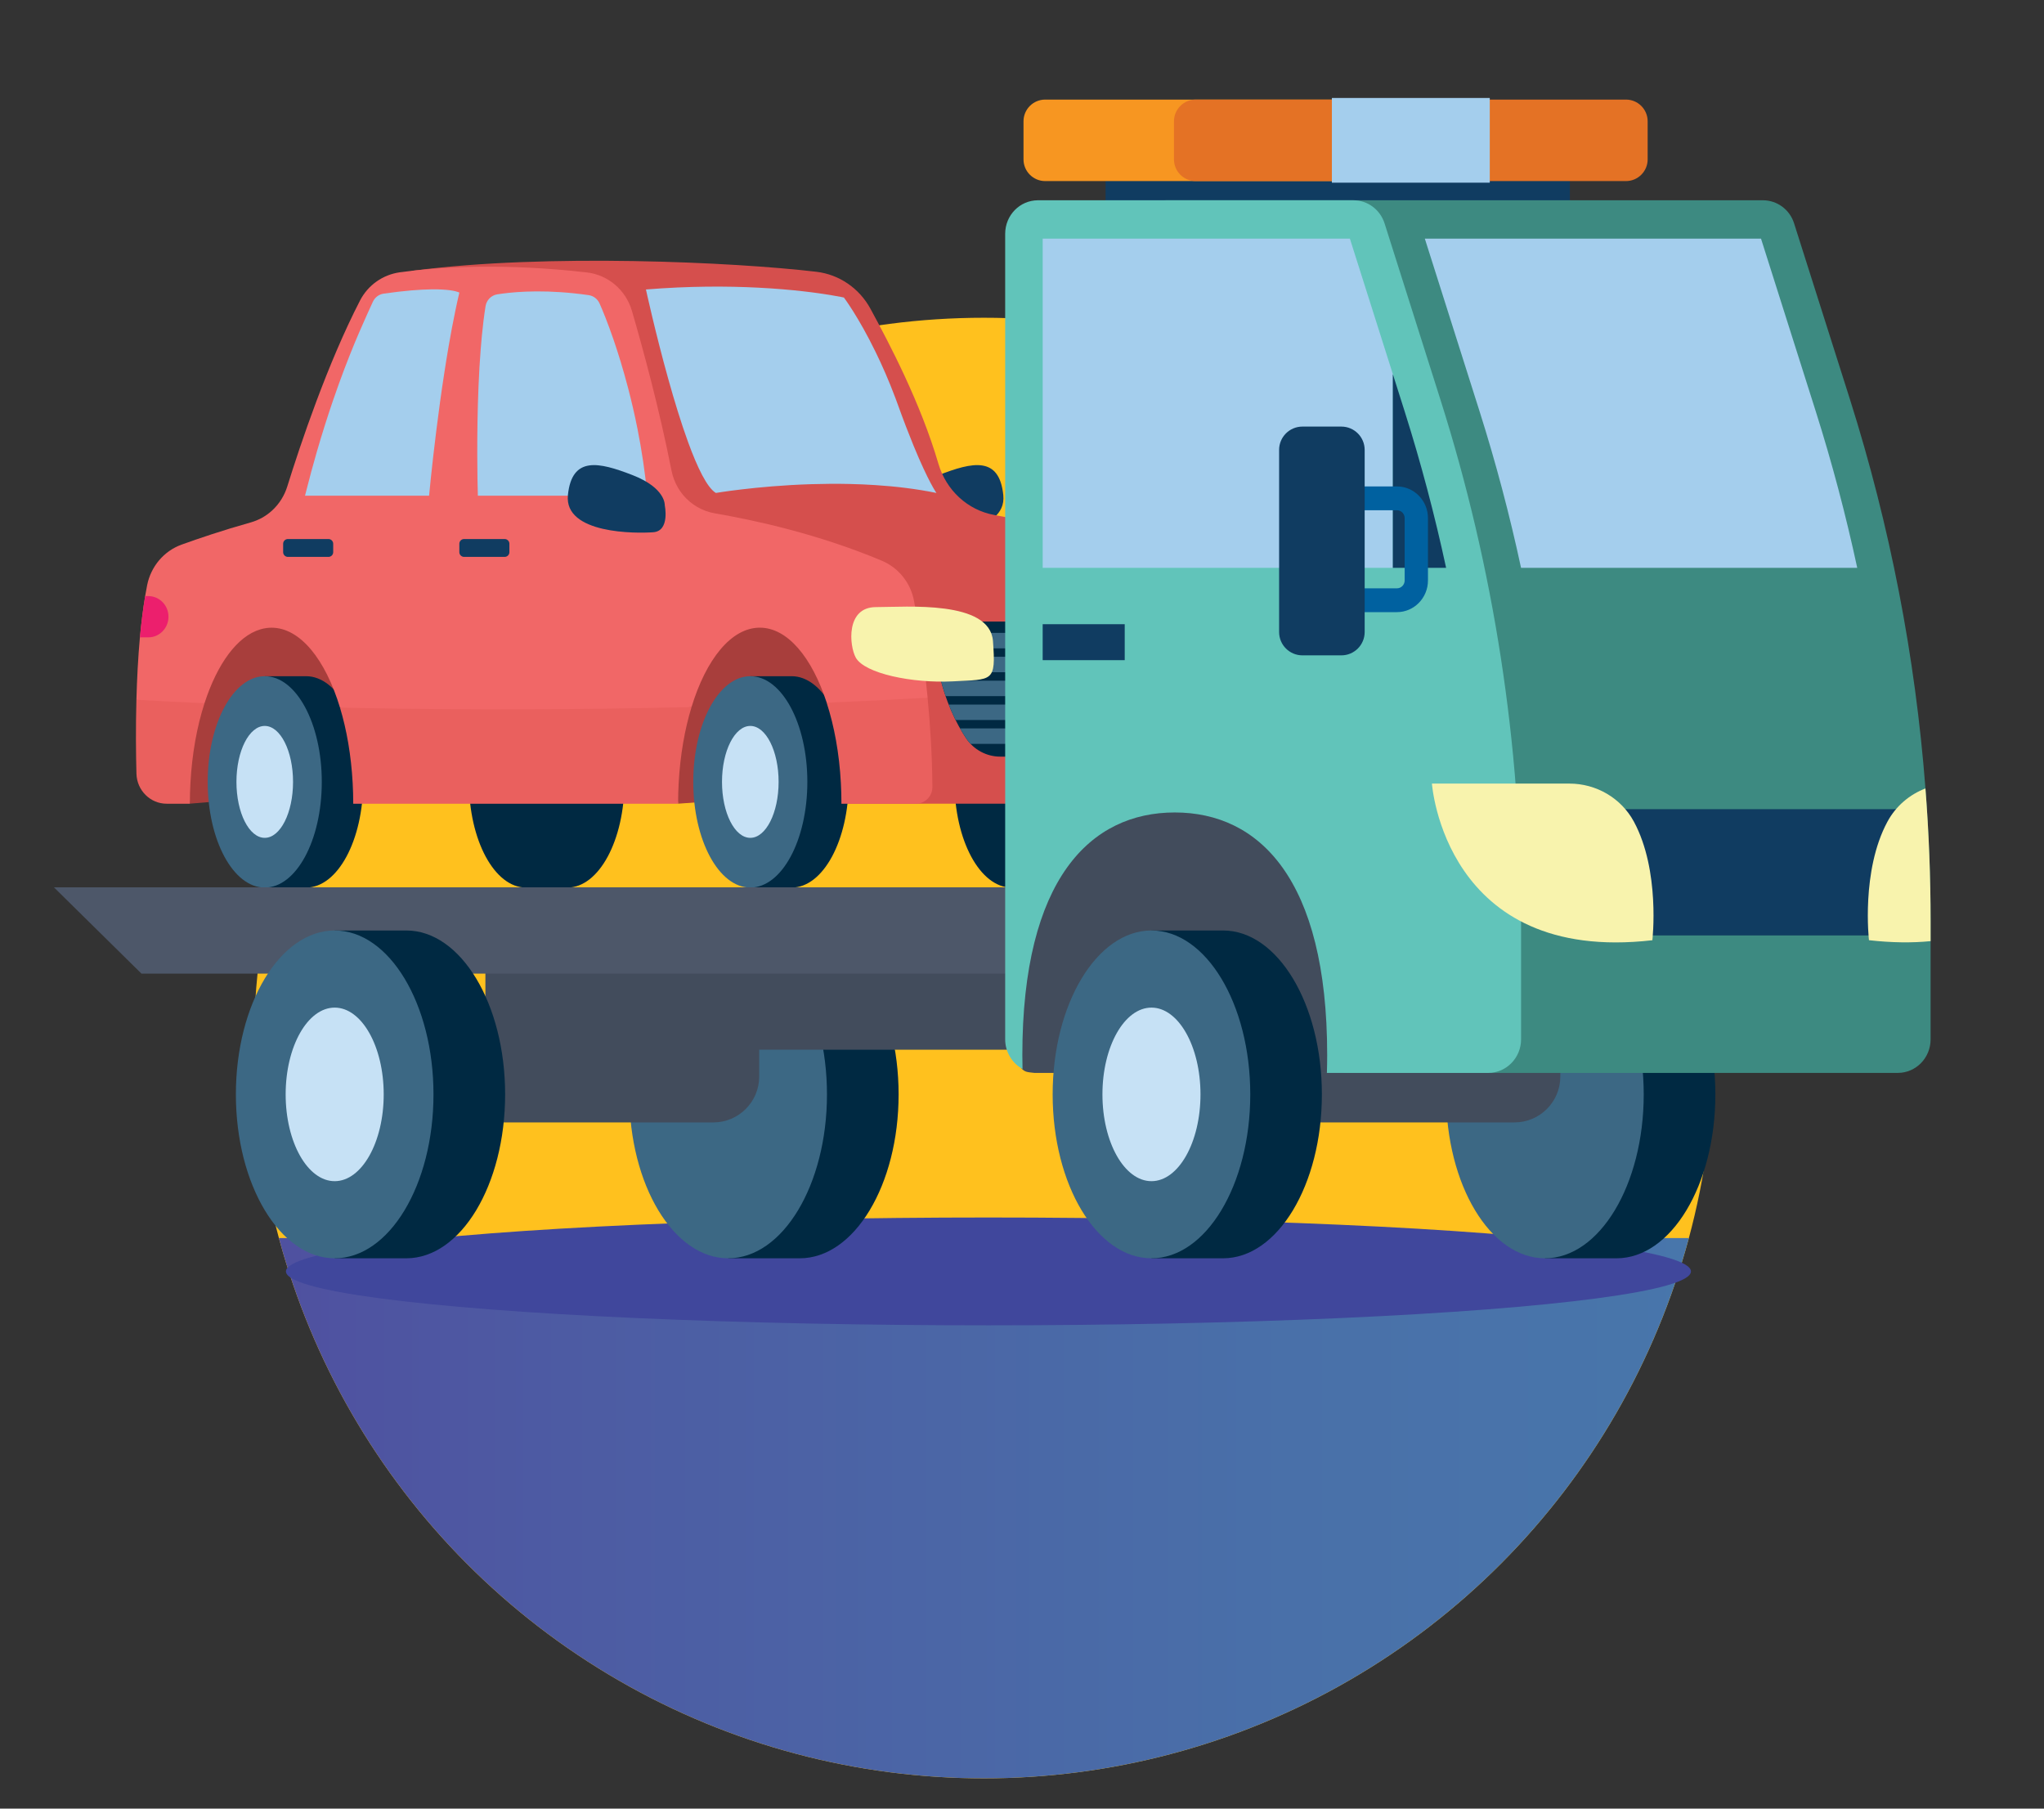 <?xml version="1.0" encoding="utf-8"?>
<!-- Generator: Adobe Illustrator 24.3.0, SVG Export Plug-In . SVG Version: 6.00 Build 0)  -->
<svg version="1.1" id="Layer_1" xmlns="http://www.w3.org/2000/svg" xmlns:xlink="http://www.w3.org/1999/xlink" x="0px" y="0px"
	 viewBox="0 0 650 575" enable-background="new 0 0 650 575" xml:space="preserve">
<rect x="0" y="0" width="650" height="575" fill="#333333" stroke="none"/>
<g>
	<circle fill="#FFC11E" cx="-1766.82" cy="335.44" r="232.18"/>
	<g>
		<defs>
			<circle id="SVGID_1_" cx="-1766.82" cy="335.44" r="232.18"/>
		</defs>
		<clipPath id="SVGID_2_">
			<use xlink:href="#SVGID_1_"  overflow="visible"/>
		</clipPath>
		<linearGradient id="SVGID_3_" gradientUnits="userSpaceOnUse" x1="-2023.747" y1="494.838" x2="-1517.172" y2="494.838">
			<stop  offset="0" style="stop-color:#504D9F"/>
			<stop  offset="0.244" style="stop-color:#4D5BA3"/>
			<stop  offset="0.698" style="stop-color:#4970A9"/>
			<stop  offset="1" style="stop-color:#4877AB"/>
		</linearGradient>
		<rect x="-2023.75" y="395.85" clip-path="url(#SVGID_2_)" fill="url(#SVGID_3_)" width="506.57" height="197.97"/>
	</g>
	<g>
		<polygon fill-rule="evenodd" clip-rule="evenodd" fill="#FFFFFF" points="-1938.95,31.19 -1594.7,31.19 -1594.7,456.99 
			-1938.95,456.99 -1938.95,31.19 		"/>
		<path fill-rule="evenodd" clip-rule="evenodd" fill="#424C5C" d="M-1941.54,170.83h349.44c1.31,0,2.38-2.14,2.38-4.75v-10.12
			c0-2.61-1.07-4.75-2.38-4.75h-349.44c-1.31,0-2.38,2.14-2.38,4.75v10.12C-1943.92,168.69-1942.85,170.83-1941.54,170.83
			L-1941.54,170.83z"/>
		<polygon fill-rule="evenodd" clip-rule="evenodd" fill="#DFDEE0" points="-1938.95,170.83 -1594.7,170.83 -1594.7,191.67 
			-1938.95,191.67 -1938.95,170.83 		"/>
		<polygon fill-rule="evenodd" clip-rule="evenodd" fill="#E1E1E1" points="-1938.95,31.19 -1594.7,31.19 -1594.7,151.2 
			-1938.95,151.2 -1938.95,31.19 		"/>
		<path fill-rule="evenodd" clip-rule="evenodd" fill="#424C5C" d="M-1951.4,31.19h369.16c2.66,0,4.84-2.14,4.84-4.75V16.31
			c0-2.62-2.18-4.75-4.84-4.75h-369.16c-2.66,0-4.84,2.14-4.84,4.75v10.12C-1956.24,29.05-1954.06,31.19-1951.4,31.19L-1951.4,31.19
			z"/>
		<polygon fill-rule="evenodd" clip-rule="evenodd" fill="#C6C7C9" points="-1938.95,31.19 -1594.7,31.19 -1594.7,52.03 
			-1938.95,52.03 -1938.95,31.19 		"/>
		<path fill-rule="evenodd" clip-rule="evenodd" fill="#FFFFFF" d="M-1911.08,66.2h47.36c1.47,0,2.67,1.18,2.67,2.63v65.57
			c0,1.45-1.2,2.63-2.67,2.63h-47.36c-1.47,0-2.68-1.18-2.68-2.63V68.83C-1913.76,67.38-1912.56,66.2-1911.08,66.2L-1911.08,66.2z"
			/>
		<polygon fill-rule="evenodd" clip-rule="evenodd" fill="#61C4BA" points="-1905.85,73.97 -1868.96,73.97 -1868.96,129.26 
			-1905.85,129.26 -1905.85,73.97 		"/>
		<path fill-rule="evenodd" clip-rule="evenodd" fill="#FFFFFF" d="M-1831.71,66.2c15.78,0,31.57,0,47.36,0
			c1.47,0,2.67,1.18,2.67,2.63c0,21.86,0,43.71,0,65.57c0,1.45-1.2,2.63-2.67,2.63c-15.79,0-31.57,0-47.36,0
			c-1.47,0-2.68-1.18-2.68-2.63c0-21.86,0-43.71,0-65.57C-1834.39,67.38-1833.18,66.2-1831.71,66.2L-1831.71,66.2z"/>
		<path fill-rule="evenodd" clip-rule="evenodd" fill="#61C4BA" d="M-1826.48,73.97c12.3,0,24.6,0,36.9,0c0,18.43,0,36.86,0,55.29
			c-12.3,0-24.6,0-36.9,0C-1826.48,110.83-1826.48,92.4-1826.48,73.97L-1826.48,73.97z"/>
		<path fill-rule="evenodd" clip-rule="evenodd" fill="#FFFFFF" d="M-1752.34,66.2c15.79,0,31.57,0,47.36,0
			c1.47,0,2.68,1.18,2.68,2.63c0,21.86,0,43.71,0,65.57c0,1.45-1.2,2.63-2.68,2.63c-15.79,0-31.57,0-47.36,0
			c-1.47,0-2.67-1.18-2.67-2.63c0-21.86,0-43.71,0-65.57C-1755.01,67.38-1753.81,66.2-1752.34,66.2L-1752.34,66.2z"/>
		<path fill-rule="evenodd" clip-rule="evenodd" fill="#61C4BA" d="M-1747.11,73.97c12.3,0,24.6,0,36.9,0c0,18.43,0,36.86,0,55.29
			c-12.3,0-24.6,0-36.9,0C-1747.11,110.83-1747.11,92.4-1747.11,73.97L-1747.11,73.97z"/>
		<path fill-rule="evenodd" clip-rule="evenodd" fill="#FFFFFF" d="M-1672.97,66.2h47.36c1.47,0,2.68,1.18,2.68,2.63v65.57
			c0,1.45-1.2,2.63-2.68,2.63h-47.36c-1.47,0-2.67-1.18-2.67-2.63V68.83C-1675.64,67.38-1674.44,66.2-1672.97,66.2L-1672.97,66.2z"
			/>
		<polygon fill-rule="evenodd" clip-rule="evenodd" fill="#61C4BA" points="-1667.73,73.97 -1630.84,73.97 -1630.84,129.26 
			-1667.73,129.26 -1667.73,73.97 		"/>
		<path fill-rule="evenodd" clip-rule="evenodd" fill="#DFDEE0" d="M-1911.08,228.01h47.36c1.47,0,2.67,1.18,2.67,2.63v65.58
			c0,1.45-1.2,2.63-2.67,2.63h-47.36c-1.47,0-2.68-1.18-2.68-2.63v-65.58C-1913.76,229.19-1912.56,228.01-1911.08,228.01
			L-1911.08,228.01z"/>
		<polygon fill-rule="evenodd" clip-rule="evenodd" fill="#61C4BA" points="-1905.85,235.78 -1868.96,235.78 -1868.96,291.07 
			-1905.85,291.07 -1905.85,235.78 		"/>
		<path fill-rule="evenodd" clip-rule="evenodd" fill="#DFDEE0" d="M-1831.71,228.01c15.78,0,31.57,0,47.36,0
			c1.47,0,2.67,1.18,2.67,2.63c0,21.86,0,43.72,0,65.58c0,1.45-1.2,2.63-2.67,2.63c-15.79,0-31.57,0-47.36,0
			c-1.47,0-2.68-1.18-2.68-2.63c0-21.86,0-43.72,0-65.58C-1834.39,229.19-1833.18,228.01-1831.71,228.01L-1831.71,228.01z"/>
		<path fill-rule="evenodd" clip-rule="evenodd" fill="#61C4BA" d="M-1826.48,235.78c12.3,0,24.6,0,36.9,0c0,18.43,0,36.86,0,55.29
			c-12.3,0-24.6,0-36.9,0C-1826.48,272.64-1826.48,254.21-1826.48,235.78L-1826.48,235.78z"/>
		<path fill-rule="evenodd" clip-rule="evenodd" fill="#DFDEE0" d="M-1752.34,228.01c15.79,0,31.57,0,47.36,0
			c1.47,0,2.68,1.18,2.68,2.63c0,21.86,0,43.72,0,65.58c0,1.45-1.2,2.63-2.68,2.63c-15.79,0-31.57,0-47.36,0
			c-1.47,0-2.67-1.18-2.67-2.63c0-21.86,0-43.72,0-65.58C-1755.01,229.19-1753.81,228.01-1752.34,228.01L-1752.34,228.01z"/>
		<path fill-rule="evenodd" clip-rule="evenodd" fill="#61C4BA" d="M-1747.11,235.78c12.3,0,24.6,0,36.9,0c0,18.43,0,36.86,0,55.29
			c-12.3,0-24.6,0-36.9,0C-1747.11,272.64-1747.11,254.21-1747.11,235.78L-1747.11,235.78z"/>
		<path fill-rule="evenodd" clip-rule="evenodd" fill="#DFDEE0" d="M-1672.97,228.01h47.36c1.47,0,2.68,1.18,2.68,2.63v65.58
			c0,1.45-1.2,2.63-2.68,2.63h-47.36c-1.47,0-2.67-1.18-2.67-2.63v-65.58C-1675.64,229.19-1674.44,228.01-1672.97,228.01
			L-1672.97,228.01z"/>
		<polygon fill-rule="evenodd" clip-rule="evenodd" fill="#61C4BA" points="-1667.73,235.78 -1630.84,235.78 -1630.84,291.07 
			-1667.73,291.07 -1667.73,235.78 		"/>
	</g>
	<g>
		<path fill-rule="evenodd" clip-rule="evenodd" fill="#D4605E" d="M-1678.88,361.62c0,0.36-0.01,0.72-0.02,1.08
			c-0.3,10.25-4.86,20.04-11.76,29.08c0,0-0.01,0-0.01,0.01c-22.23,29.15-68.77,50.44-75.43,53.38c-0.51,0.23-1.09,0.23-1.6,0
			c-6.75-2.99-54.53-24.85-76.37-54.63c-4.73-6.44-8.24-13.26-9.86-20.33c-0.01,0,0-0.01,0-0.01c-0.69-3.43-0.96-7-0.79-10.65
			c1.15-25.15,23.82-44.96,50.22-43.99c14.69,0.54,27.7,7.33,36.19,17.65c0.76,0.93,2.23,0.93,2.99,0
			c8.85-10.77,22.62-17.69,38.09-17.69c26.29,0,47.68,19.99,48.34,44.91C-1678.88,360.82-1678.88,361.22-1678.88,361.62z"/>
		<path fill-rule="evenodd" clip-rule="evenodd" fill="#D4605E" d="M-1758.05,361.62c0,9.86-3.24,19-8.77,26.49
			c-8.75,11.87-23.22,19.62-39.59,19.62c-15.22,0-28.8-6.7-37.66-17.18c-4.9-5.79-8.36-12.73-9.86-20.33c-0.01,0,0-0.01,0-0.01
			c-0.69-3.43-0.96-7-0.79-10.65c1.15-25.15,23.82-44.96,50.22-43.99c15.58,0.57,29.28,8.17,37.69,19.57
			C-1761.29,342.62-1758.05,351.76-1758.05,361.62z"/>
		<path fill-rule="evenodd" clip-rule="evenodd" fill="#D4605E" d="M-1678.88,361.62c0,0.36-0.01,0.72-0.02,1.08
			c-0.26,11.11-4.65,21.25-11.76,29.08c0,0-0.01,0-0.01,0.01c-8.87,9.76-21.97,15.93-36.57,15.93c-16.37,0-30.84-7.75-39.59-19.62
			c-5.53-7.49-8.78-16.63-8.78-26.49c0-9.86,3.25-19,8.78-26.49c8.74-11.86,23.21-19.61,39.59-19.61
			c26.29,0,47.68,19.99,48.34,44.91C-1678.88,360.82-1678.88,361.22-1678.88,361.62z"/>
	</g>
</g>
<g>
	<circle fill="#FFC11E" cx="-718.87" cy="332.75" r="232.18"/>
	<g>
		<defs>
			<circle id="SVGID_4_" cx="-718.87" cy="332.75" r="232.18"/>
		</defs>
		<clipPath id="SVGID_5_">
			<use xlink:href="#SVGID_4_"  overflow="visible"/>
		</clipPath>
		<linearGradient id="SVGID_6_" gradientUnits="userSpaceOnUse" x1="-975.799" y1="492.149" x2="-469.225" y2="492.149">
			<stop  offset="0" style="stop-color:#504D9F"/>
			<stop  offset="0.244" style="stop-color:#4D5BA3"/>
			<stop  offset="0.698" style="stop-color:#4970A9"/>
			<stop  offset="1" style="stop-color:#4877AB"/>
		</linearGradient>
		<rect x="-975.8" y="393.16" clip-path="url(#SVGID_5_)" fill="url(#SVGID_6_)" width="506.57" height="197.97"/>
	</g>
	<g>
		<defs>
			<circle id="SVGID_7_" cx="-718.87" cy="332.75" r="232.18"/>
		</defs>
		<clipPath id="SVGID_8_">
			<use xlink:href="#SVGID_7_"  overflow="visible"/>
		</clipPath>
		<g clip-path="url(#SVGID_8_)">
			<g>
				<path fill="#FDD4AB" d="M-716.6,406.45c-4.46-39.22-13.57-98.32-14.07-100.31c-0.66-2.64-92.11-65.71-92.11-65.71
					s-21.54-35.6-66.36-25.49c0,0-15.73,3.68,6.68,33.56c1.07,1.42,2.43,2.99,3.54,4.43c2.78,3.62,5.27,7.47,7.67,11.34
					c3.73,6.05,7.12,12.33,9.7,18.97c3.21,8.29,4.97,17.02,5.55,25.88c1.09,16.68-1.54,33.49-1.48,50.2
					c0.02,5.63,0.23,11.25,0.83,16.85c0.56,5.27,1.45,10.51,2.77,15.65c1.28,4.96,2.94,9.81,5.04,14.48
					c2.11,4.7,4.66,9.21,7.7,13.38c3.25,4.45,7.07,8.47,11.41,11.88c3.88,3.05,8.14,5.58,12.62,7.65v144.65h160.78V401.44
					L-716.6,406.45z"/>
				<path opacity="0.57" fill="#E7A97C" d="M-623.21,380.67c-6-7.42-48.04,12.75-74.72,26.64l-1.97-4.25l-125.86-0.31l170.21,262.62
					l-0.55-166.67l-24.23-53.55C-622.68,430.63-623.21,380.67-623.21,380.67z"/>
				<path fill="#FDF2D9" d="M-877.95,254.21c9.36-17.77-7.21-31.3-12.15-32.57c-0.8-0.2-3.7-0.76-4.27-0.22
					c-0.66,4.46,1.12,11.9,9.78,24.15c0.07,0.1,0.14,0.2,0.21,0.31c0.61,0.85,1.25,1.73,1.92,2.63c1.07,1.42,2.43,2.99,3.54,4.43
					c0.3,0.39,0.58,0.78,0.87,1.18C-878.01,254.14-877.98,254.19-877.95,254.21z"/>
			</g>
			<g>
				<g>
					<path fill="#424C5C" d="M-616.11,393.44c0,13.59-11.02,24.61-24.61,24.61h-172.18c-13.6,0-24.62-11.02-24.62-24.61V49.84
						c0-13.59,11.02-24.61,24.62-24.61h172.18c13.59,0,24.61,11.02,24.61,24.61V393.44z"/>
				</g>
				<g>
					<rect x="-822.31" y="52.61" fill="#FFFFFF" width="190.98" height="311.17"/>
				</g>
				<g>
					<circle fill="#F48650" cx="-726.82" cy="39.65" r="4.37"/>
				</g>
			</g>
			<g>
				<g>
					<path fill="#FDD4AB" d="M-564.67,199c3.72,9.03-0.99,19.52-10.5,23.44l-56.64,23.33c-9.52,3.92-20.25-0.22-23.97-9.25
						l-4.09-9.93c-3.71-9.03,0.99-19.52,10.5-23.45l56.64-23.32c9.52-3.92,20.26,0.22,23.97,9.25L-564.67,199z"/>
				</g>
				<g>
					<path fill="#F6B983" d="M-657.94,231.27l2.13,5.18c3.72,9.03,14.45,13.17,23.97,9.25l56.63-23.32
						c9.52-3.92,14.22-14.42,10.51-23.45l-2.14-5.18L-657.94,231.27z"/>
				</g>
				<g opacity="0.8">
					<path fill="#FFF0CC" d="M-614.56,222.96c1.02,2.47-0.27,5.35-2.87,6.42l-23.19,9.55c-2.61,1.07-5.55-0.06-6.57-2.53
						l-7.13-17.32c-1.02-2.47,0.27-5.34,2.87-6.42l23.19-9.55c2.6-1.08,5.55,0.06,6.56,2.53L-614.56,222.96z"/>
				</g>
			</g>
			<g>
				<g>
					<path fill="#FDD4AB" d="M-571.2,247.15c3.71,9.03-0.99,19.53-10.5,23.44l-56.64,23.33c-9.51,3.92-20.24-0.22-23.97-9.25
						l-4.09-9.93c-3.72-9.03,0.99-19.53,10.51-23.45l56.63-23.32c9.52-3.92,20.25,0.22,23.97,9.25L-571.2,247.15z"/>
				</g>
				<g>
					<path fill="#F6B983" d="M-664.47,279.42l2.13,5.19c3.72,9.03,14.45,13.17,23.97,9.24l56.64-23.32
						c9.52-3.92,14.22-14.42,10.51-23.45l-2.14-5.18L-664.47,279.42z"/>
				</g>
				<g opacity="0.8">
					<path fill="#FFF0CC" d="M-621.09,271.12c1.01,2.47-0.27,5.35-2.88,6.42l-23.19,9.55c-2.61,1.07-5.55-0.06-6.56-2.53
						l-7.14-17.32c-1.02-2.48,0.27-5.34,2.88-6.42l23.18-9.55c2.61-1.07,5.55,0.06,6.57,2.53L-621.09,271.12z"/>
				</g>
			</g>
			<g>
				<g>
					<path fill="#FDD4AB" d="M-574.45,296.52c3.72,9.03-0.98,19.52-10.5,23.44l-56.64,23.33c-9.52,3.92-20.25-0.22-23.97-9.25
						l-4.09-9.92c-3.72-9.03,0.99-19.53,10.51-23.45l56.63-23.32c9.52-3.92,20.25,0.22,23.97,9.25L-574.45,296.52z"/>
				</g>
				<g>
					<path fill="#F6B983" d="M-667.71,328.78l2.13,5.19c3.72,9.03,14.45,13.17,23.97,9.25l56.63-23.32
						c9.52-3.92,14.23-14.42,10.51-23.44l-2.14-5.18L-667.71,328.78z"/>
				</g>
				<g opacity="0.8">
					<path fill="#FFF0CC" d="M-624.34,320.48c1.01,2.47-0.27,5.35-2.88,6.42l-23.18,9.55c-2.61,1.07-5.55-0.06-6.56-2.54
						l-7.14-17.32c-1.02-2.47,0.27-5.35,2.87-6.42l23.19-9.55c2.61-1.07,5.55,0.06,6.56,2.53L-624.34,320.48z"/>
				</g>
			</g>
			<g>
				<g>
					<path fill="#FDD4AB" d="M-582.46,344.36c3.13,7.62-0.83,16.47-8.86,19.78l-47.77,19.68c-8.03,3.31-17.08-0.19-20.22-7.8
						l-3.45-8.37c-3.13-7.62,0.83-16.47,8.86-19.78l47.78-19.68c8.03-3.31,17.08,0.18,20.22,7.8L-582.46,344.36z"/>
				</g>
				<g>
					<path fill="#F6B983" d="M-661.14,371.58l1.8,4.37c3.14,7.61,12.19,11.11,20.22,7.8l47.77-19.67c8.03-3.31,12-12.16,8.86-19.78
						l-1.8-4.37L-661.14,371.58z"/>
				</g>
				<g opacity="0.8">
					<path fill="#FFF0CC" d="M-624.55,364.58c0.86,2.08-0.23,4.51-2.42,5.41l-19.56,8.05c-2.2,0.9-4.68-0.05-5.54-2.14l-6.02-14.61
						c-0.86-2.08,0.23-4.51,2.43-5.41l19.56-8.05c2.19-0.91,4.68,0.05,5.53,2.14L-624.55,364.58z"/>
				</g>
			</g>
			<g>
				<path fill="#FDD4AB" d="M-611.94,625.38h130.91l-19.88-53.28c0,0,3.27-23.37-7.08-56.92c-0.12-1.04-35.57-98.28-35.57-98.28
					c-3.45-9.3-16.56-13.71-29.29-9.87c-1.71,0.52-3.32,1.17-4.82,1.91c-5.66-2.72-12.36-3.44-18.76-1.51
					c-2.58,0.78-4.9,1.95-6.94,3.39c-5.8-3.02-12.81-3.92-19.5-1.9c-5.14,1.55-9.27,4.59-12.1,8.44c-6.06-3.68-13.71-4.9-20.96-2.71
					c-4.75,1.44-8.66,4.13-11.46,7.57l-37.45-101.04c-4.46-12.03-18.41-18.67-31.13-14.82c-12.72,3.85-19.42,16.73-14.95,28.76
					l51.54,138.92c0.32,0.86,0.7,1.69,1.12,2.5l18.08,46.1c0,0-43.34-31.92-82.07-27.35c0,0-43.28,11.29,19.22,45.35
					c0,0,40.98,19.93,55.99,32.55c0,0,30.16,32.29,61.66,37.57C-625.41,610.77-617.94,612.7-611.94,625.38z"/>
				<path fill="#FDD4AB" d="M-611.94,625.38h130.91l-19.88-53.28c0,0,3.27-23.37-7.08-56.92c-0.12-1.04-35.57-98.28-35.57-98.28
					c-3.45-9.3-16.56-13.71-29.29-9.87c-1.71,0.52-3.32,1.17-4.82,1.91c-5.66-2.72-12.36-3.44-18.76-1.51
					c-2.58,0.78-4.9,1.95-6.94,3.39c-5.8-3.02-12.81-3.92-19.5-1.9c-5.14,1.55-9.27,4.59-12.1,8.44c-6.06-3.68-13.71-4.9-20.96-2.71
					c-4.75,1.44-8.66,4.13-11.46,7.57l-37.45-101.04c-4.46-12.03-18.41-18.67-31.13-14.82c-12.72,3.85-19.42,16.73-14.95,28.76
					l51.54,138.92c0.32,0.86,0.7,1.69,1.12,2.5l18.08,46.1c0,0-43.34-31.92-82.07-27.35c0,0-43.28,11.29,19.22,45.35
					c0,0,40.98,19.93,55.99,32.55c0,0,30.16,32.29,61.66,37.57C-625.41,610.77-617.94,612.7-611.94,625.38z"/>
				<polygon opacity="0.3" points="-730.85,418.05 -720.19,418.05 -740.32,363.78 -750.7,363.78 				"/>
				<g>
					<path fill="#FDF2D9" d="M-709.94,332.25c1.89,5.07-0.94,10.5-6.3,12.12l-9.87,2.98c-5.36,1.62-11.24-1.17-13.12-6.24
						l-4.47-12.04c-1.88-5.07,0.94-10.5,6.3-12.12l9.87-2.99c5.36-1.62,11.23,1.18,13.12,6.24L-709.94,332.25z"/>
				</g>
				<path fill="#FDF2D9" d="M-760.2,503.51c-6.14-1.73-12.73,0.58-16.67,5.78c0.18,6.01,5.75,14.22,23.07,25.11
					c1.4-0.48,2.83-1.04,3.9-2.04c4.94-4.61,9.25-15.56,3.69-21.27C-747.8,509.44-758.29,504.04-760.2,503.51z"/>
			</g>
			<g>
				<g>
					<g>
						<g>
							<g>
								<g>
									<g>
										<g>
											<path fill="#41B983" d="M-717.71,232.44c-1.84-0.9-3.86-1.57-5.84-0.92c-1.38,0.44-2.75,1.21-4.81,2.19
												c-2.12,1.01-4.25,2.02-6.38,3.04c0,0-6.22,4.42-19.08-22.24c-12.63-26.78-5.29-28.84-5.29-28.84
												c2.13-1,4.26-2.02,6.38-3.03c2.07-0.99,3.51-1.56,4.73-2.36c1.75-1.13,2.5-3.12,2.95-5.11
												c1.11-4.79,0.56-10.15-0.65-14.87c-1.5-5.85-4.97-11.7-9.85-15.38c-0.9-0.67-1.93-1.41-2.95-1.93
												c-20.69-0.72-28.56,22.31-28.56,22.31c2.29,24.87,13.16,50.28,15.97,56.52c-0.01,0.03-0.01,0.04-0.01,0.04
												s0.11,0.25,0.34,0.71c0.21,0.45,0.33,0.7,0.33,0.7s0.02,0.01,0.04,0.03c3.07,6.1,15.98,30.54,33.88,47.98
												c0,0,22.86,8.38,35.31-8.17c0.24-1.1,0.31-2.37,0.35-3.5c0.21-6.11-2.14-12.47-5.75-17.32
												C-709.47,238.4-713.3,234.6-717.71,232.44z"/>
										</g>
									</g>
								</g>
							</g>
						</g>
					</g>
				</g>
				<g>
					<g>
						<g>
							<g>
								<g>
									<g>
										<g>
											<g>
												<g>
													<path fill="#41B983" d="M-712.33,148.26l-0.04,0.08c-1.16,2.41,0.05,5.23,2.56,6.16
														c27.87,10.34,40.55,38.48,29.84,66.21c-0.96,2.49,0.36,5.28,2.93,6l0.08,0.02c2.17,0.61,4.47-0.49,5.33-2.56
														c13.72-32.89-1.51-66.7-35.25-78.21C-709.01,145.23-711.35,146.23-712.33,148.26z"/>
												</g>
											</g>
										</g>
									</g>
								</g>
							</g>
						</g>
					</g>
					<g>
						<g>
							<g>
								<g>
									<g>
										<g>
											<g>
												<g>
													<path fill="#41B983" d="M-720.89,165.98l-0.07,0.14c-1.12,2.32-0.04,5.09,2.34,6.07c17.7,7.25,25.85,25.33,19.56,43.39
														c-0.85,2.43,0.52,5.08,3,5.78l0.14,0.04c2.18,0.61,4.52-0.49,5.34-2.61c9.01-23.07-1.57-46.55-24.83-55.08
														C-717.52,162.92-719.9,163.94-720.89,165.98z"/>
												</g>
											</g>
										</g>
									</g>
								</g>
							</g>
						</g>
					</g>
					<g>
						<g>
							<g>
								<g>
									<g>
										<g>
											<g>
												<g>
													<path fill="#41B983" d="M-712.71,212.79c-0.42,0-0.83-0.06-1.24-0.17c-1.26-0.36-2.28-1.17-2.86-2.29
														c-0.58-1.11-0.68-2.43-0.26-3.62c2.04-5.86-0.55-11.61-6.3-13.96c-1.16-0.47-2.09-1.42-2.53-2.59
														c-0.45-1.17-0.39-2.48,0.15-3.61c0.77-1.6,2.4-2.64,4.13-2.64c0.53,0,1.05,0.09,1.55,0.28
														c5.22,1.92,9.28,5.59,11.42,10.34c2.14,4.75,2.2,10.21,0.18,15.4C-709.16,211.67-710.82,212.79-712.71,212.79z"/>
												</g>
											</g>
										</g>
									</g>
								</g>
							</g>
						</g>
					</g>
				</g>
			</g>
		</g>
	</g>
	<g>
		<defs>
			<rect id="SVGID_9_" x="-916.12" y="-14.43" width="384.3" height="314.43"/>
		</defs>
		<clipPath id="SVGID_10_">
			<use xlink:href="#SVGID_9_"  overflow="visible"/>
		</clipPath>
		<g clip-path="url(#SVGID_10_)">
			<g>
				<path fill="#FDD4AB" d="M-716.6,406.45c-4.46-39.22-13.57-98.32-14.07-100.31c-0.66-2.64-92.11-65.71-92.11-65.71
					s-21.54-35.6-66.36-25.49c0,0-15.73,3.68,6.68,33.56c1.07,1.42,2.43,2.99,3.54,4.43c2.78,3.62,5.27,7.47,7.67,11.34
					c3.73,6.05,7.12,12.33,9.7,18.97c3.21,8.29,4.97,17.02,5.55,25.88c1.09,16.68-1.54,33.49-1.48,50.2
					c0.02,5.63,0.23,11.25,0.83,16.85c0.56,5.27,1.45,10.51,2.77,15.65c1.28,4.96,2.94,9.81,5.04,14.48
					c2.11,4.7,4.66,9.21,7.7,13.38c3.25,4.45,7.07,8.47,11.41,11.88c3.88,3.05,8.14,5.58,12.62,7.65v144.65h160.78V401.44
					L-716.6,406.45z"/>
				<path opacity="0.57" fill="#E7A97C" d="M-623.21,380.67c-6-7.42-48.04,12.75-74.72,26.64l-1.97-4.25l-125.86-0.31l170.21,262.62
					l-0.55-166.67l-24.23-53.55C-622.68,430.63-623.21,380.67-623.21,380.67z"/>
				<path fill="#FDF2D9" d="M-877.95,254.21c9.36-17.77-7.21-31.3-12.15-32.57c-0.8-0.2-3.7-0.76-4.27-0.22
					c-0.66,4.46,1.12,11.9,9.78,24.15c0.07,0.1,0.14,0.2,0.21,0.31c0.61,0.85,1.25,1.73,1.92,2.63c1.07,1.42,2.43,2.99,3.54,4.43
					c0.3,0.39,0.58,0.78,0.87,1.18C-878.01,254.14-877.98,254.19-877.95,254.21z"/>
			</g>
			<g>
				<g>
					<path fill="#424C5C" d="M-616.11,393.44c0,13.59-11.02,24.61-24.61,24.61h-172.18c-13.6,0-24.62-11.02-24.62-24.61V49.84
						c0-13.59,11.02-24.61,24.62-24.61h172.18c13.59,0,24.61,11.02,24.61,24.61V393.44z"/>
				</g>
				<g>
					<rect x="-822.31" y="52.61" fill="#FFFFFF" width="190.98" height="311.17"/>
				</g>
				<g>
					<circle fill="#F48650" cx="-726.82" cy="39.65" r="4.37"/>
				</g>
			</g>
			<g>
				<g>
					<path fill="#FDD4AB" d="M-564.67,199c3.72,9.03-0.99,19.52-10.5,23.44l-56.64,23.33c-9.52,3.92-20.25-0.22-23.97-9.25
						l-4.09-9.93c-3.71-9.03,0.99-19.52,10.5-23.45l56.64-23.32c9.52-3.92,20.26,0.22,23.97,9.25L-564.67,199z"/>
				</g>
				<g>
					<path fill="#F6B983" d="M-657.94,231.27l2.13,5.18c3.72,9.03,14.45,13.17,23.97,9.25l56.63-23.32
						c9.52-3.92,14.22-14.42,10.51-23.45l-2.14-5.18L-657.94,231.27z"/>
				</g>
				<g opacity="0.8">
					<path fill="#FFF0CC" d="M-614.56,222.96c1.02,2.47-0.27,5.35-2.87,6.42l-23.19,9.55c-2.61,1.07-5.55-0.06-6.57-2.53
						l-7.13-17.32c-1.02-2.47,0.27-5.34,2.87-6.42l23.19-9.55c2.6-1.08,5.55,0.06,6.56,2.53L-614.56,222.96z"/>
				</g>
			</g>
			<g>
				<g>
					<path fill="#FDD4AB" d="M-571.2,247.15c3.71,9.03-0.99,19.53-10.5,23.44l-56.64,23.33c-9.51,3.92-20.24-0.22-23.97-9.25
						l-4.09-9.93c-3.72-9.03,0.99-19.53,10.51-23.45l56.63-23.32c9.52-3.92,20.25,0.22,23.97,9.25L-571.2,247.15z"/>
				</g>
				<g>
					<path fill="#F6B983" d="M-664.47,279.42l2.13,5.19c3.72,9.03,14.45,13.17,23.97,9.24l56.64-23.32
						c9.52-3.92,14.22-14.42,10.51-23.45l-2.14-5.18L-664.47,279.42z"/>
				</g>
				<g opacity="0.8">
					<path fill="#FFF0CC" d="M-621.09,271.12c1.01,2.47-0.27,5.35-2.88,6.42l-23.19,9.55c-2.61,1.07-5.55-0.06-6.56-2.53
						l-7.14-17.32c-1.02-2.48,0.27-5.34,2.88-6.42l23.18-9.55c2.61-1.07,5.55,0.06,6.57,2.53L-621.09,271.12z"/>
				</g>
			</g>
			<g>
				<g>
					<path fill="#FDD4AB" d="M-574.45,296.52c3.72,9.03-0.98,19.52-10.5,23.44l-56.64,23.33c-9.52,3.92-20.25-0.22-23.97-9.25
						l-4.09-9.92c-3.72-9.03,0.99-19.53,10.51-23.45l56.63-23.32c9.52-3.92,20.25,0.22,23.97,9.25L-574.45,296.52z"/>
				</g>
				<g>
					<path fill="#F6B983" d="M-667.71,328.78l2.13,5.19c3.72,9.03,14.45,13.17,23.97,9.25l56.63-23.32
						c9.52-3.92,14.23-14.42,10.51-23.44l-2.14-5.18L-667.71,328.78z"/>
				</g>
				<g opacity="0.8">
					<path fill="#FFF0CC" d="M-624.34,320.48c1.01,2.47-0.27,5.35-2.88,6.42l-23.18,9.55c-2.61,1.07-5.55-0.06-6.56-2.54
						l-7.14-17.32c-1.02-2.47,0.27-5.35,2.87-6.42l23.19-9.55c2.61-1.07,5.55,0.06,6.56,2.53L-624.34,320.48z"/>
				</g>
			</g>
			<g>
				<g>
					<path fill="#FDD4AB" d="M-582.46,344.36c3.13,7.62-0.83,16.47-8.86,19.78l-47.77,19.68c-8.03,3.31-17.08-0.19-20.22-7.8
						l-3.45-8.37c-3.13-7.62,0.83-16.47,8.86-19.78l47.78-19.68c8.03-3.31,17.08,0.18,20.22,7.8L-582.46,344.36z"/>
				</g>
				<g>
					<path fill="#F6B983" d="M-661.14,371.58l1.8,4.37c3.14,7.61,12.19,11.11,20.22,7.8l47.77-19.67c8.03-3.31,12-12.16,8.86-19.78
						l-1.8-4.37L-661.14,371.58z"/>
				</g>
				<g opacity="0.8">
					<path fill="#FFF0CC" d="M-624.55,364.58c0.86,2.08-0.23,4.51-2.42,5.41l-19.56,8.05c-2.2,0.9-4.68-0.05-5.54-2.14l-6.02-14.61
						c-0.86-2.08,0.23-4.51,2.43-5.41l19.56-8.05c2.19-0.91,4.68,0.05,5.53,2.14L-624.55,364.58z"/>
				</g>
			</g>
			<g>
				<path fill="#FDD4AB" d="M-611.94,625.38h130.91l-19.88-53.28c0,0,3.27-23.37-7.08-56.92c-0.12-1.04-35.57-98.28-35.57-98.28
					c-3.45-9.3-16.56-13.71-29.29-9.87c-1.71,0.52-3.32,1.17-4.82,1.91c-5.66-2.72-12.36-3.44-18.76-1.51
					c-2.58,0.78-4.9,1.95-6.94,3.39c-5.8-3.02-12.81-3.92-19.5-1.9c-5.14,1.55-9.27,4.59-12.1,8.44c-6.06-3.68-13.71-4.9-20.96-2.71
					c-4.75,1.44-8.66,4.13-11.46,7.57l-37.45-101.04c-4.46-12.03-18.41-18.67-31.13-14.82c-12.72,3.85-19.42,16.73-14.95,28.76
					l51.54,138.92c0.32,0.86,0.7,1.69,1.12,2.5l18.08,46.1c0,0-43.34-31.92-82.07-27.35c0,0-43.28,11.29,19.22,45.35
					c0,0,40.98,19.93,55.99,32.55c0,0,30.16,32.29,61.66,37.57C-625.41,610.77-617.94,612.7-611.94,625.38z"/>
				<path fill="#FDD4AB" d="M-611.94,625.38h130.91l-19.88-53.28c0,0,3.27-23.37-7.08-56.92c-0.12-1.04-35.57-98.28-35.57-98.28
					c-3.45-9.3-16.56-13.71-29.29-9.87c-1.71,0.52-3.32,1.17-4.82,1.91c-5.66-2.72-12.36-3.44-18.76-1.51
					c-2.58,0.78-4.9,1.95-6.94,3.39c-5.8-3.02-12.81-3.92-19.5-1.9c-5.14,1.55-9.27,4.59-12.1,8.44c-6.06-3.68-13.71-4.9-20.96-2.71
					c-4.75,1.44-8.66,4.13-11.46,7.57l-37.45-101.04c-4.46-12.03-18.41-18.67-31.13-14.82c-12.72,3.85-19.42,16.73-14.95,28.76
					l51.54,138.92c0.32,0.86,0.7,1.69,1.12,2.5l18.08,46.1c0,0-43.34-31.92-82.07-27.35c0,0-43.28,11.29,19.22,45.35
					c0,0,40.98,19.93,55.99,32.55c0,0,30.16,32.29,61.66,37.57C-625.41,610.77-617.94,612.7-611.94,625.38z"/>
				<polygon opacity="0.3" points="-730.85,418.05 -720.19,418.05 -740.32,363.78 -750.7,363.78 				"/>
				<g>
					<path fill="#FDF2D9" d="M-709.94,332.25c1.89,5.07-0.94,10.5-6.3,12.12l-9.87,2.98c-5.36,1.62-11.24-1.17-13.12-6.24
						l-4.47-12.04c-1.88-5.07,0.94-10.5,6.3-12.12l9.87-2.99c5.36-1.62,11.23,1.18,13.12,6.24L-709.94,332.25z"/>
				</g>
				<path fill="#FDF2D9" d="M-760.2,503.51c-6.14-1.73-12.73,0.58-16.67,5.78c0.18,6.01,5.75,14.22,23.07,25.11
					c1.4-0.48,2.83-1.04,3.9-2.04c4.94-4.61,9.25-15.56,3.69-21.27C-747.8,509.44-758.29,504.04-760.2,503.51z"/>
			</g>
			<g>
				<g>
					<g>
						<g>
							<g>
								<g>
									<g>
										<g>
											<path fill="#61C4BA" d="M-717.71,232.44c-1.84-0.9-3.86-1.57-5.84-0.92c-1.38,0.44-2.75,1.21-4.81,2.19
												c-2.12,1.01-4.25,2.02-6.38,3.04c0,0-6.22,4.42-19.08-22.24c-12.63-26.78-5.29-28.84-5.29-28.84
												c2.13-1,4.26-2.02,6.38-3.03c2.07-0.99,3.51-1.56,4.73-2.36c1.75-1.13,2.5-3.12,2.95-5.11
												c1.11-4.79,0.56-10.15-0.65-14.87c-1.5-5.85-4.97-11.7-9.85-15.38c-0.9-0.67-1.93-1.41-2.95-1.93
												c-20.69-0.72-28.56,22.31-28.56,22.31c2.29,24.87,13.16,50.28,15.97,56.52c-0.01,0.03-0.01,0.04-0.01,0.04
												s0.11,0.25,0.34,0.71c0.21,0.45,0.33,0.7,0.33,0.7s0.02,0.01,0.04,0.03c3.07,6.1,15.98,30.54,33.88,47.98
												c0,0,22.86,8.38,35.31-8.17c0.24-1.1,0.31-2.37,0.35-3.5c0.21-6.11-2.14-12.47-5.75-17.32
												C-709.47,238.4-713.3,234.6-717.71,232.44z"/>
										</g>
									</g>
								</g>
							</g>
						</g>
					</g>
				</g>
				<g>
					<g>
						<g>
							<g>
								<g>
									<g>
										<g>
											<g>
												<g>
													<path fill="#61C4BA" d="M-712.33,148.26l-0.04,0.08c-1.16,2.41,0.05,5.23,2.56,6.16
														c27.87,10.34,40.55,38.48,29.84,66.21c-0.96,2.49,0.36,5.28,2.93,6l0.08,0.02c2.17,0.61,4.47-0.49,5.33-2.56
														c13.72-32.89-1.51-66.7-35.25-78.21C-709.01,145.23-711.35,146.23-712.33,148.26z"/>
												</g>
											</g>
										</g>
									</g>
								</g>
							</g>
						</g>
					</g>
					<g>
						<g>
							<g>
								<g>
									<g>
										<g>
											<g>
												<g>
													<path fill="#61C4BA" d="M-720.89,165.98l-0.07,0.14c-1.12,2.32-0.04,5.09,2.34,6.07c17.7,7.25,25.85,25.33,19.56,43.39
														c-0.85,2.43,0.52,5.08,3,5.78l0.14,0.04c2.18,0.61,4.52-0.49,5.34-2.61c9.01-23.07-1.57-46.55-24.83-55.08
														C-717.52,162.92-719.9,163.94-720.89,165.98z"/>
												</g>
											</g>
										</g>
									</g>
								</g>
							</g>
						</g>
					</g>
					<g>
						<g>
							<g>
								<g>
									<g>
										<g>
											<g>
												<g>
													<path fill="#61C4BA" d="M-712.71,212.79c-0.42,0-0.83-0.06-1.24-0.17c-1.26-0.36-2.28-1.17-2.86-2.29
														c-0.58-1.11-0.68-2.43-0.26-3.62c2.04-5.86-0.55-11.61-6.3-13.96c-1.16-0.47-2.09-1.42-2.53-2.59
														c-0.45-1.17-0.39-2.48,0.15-3.61c0.77-1.6,2.4-2.64,4.13-2.64c0.53,0,1.05,0.09,1.55,0.28
														c5.22,1.92,9.28,5.59,11.42,10.34c2.14,4.75,2.2,10.21,0.18,15.4C-709.16,211.67-710.82,212.79-712.71,212.79z"/>
												</g>
											</g>
										</g>
									</g>
								</g>
							</g>
						</g>
					</g>
				</g>
			</g>
		</g>
	</g>
</g>
<g>
	<circle fill="#FFC11E" cx="312.88" cy="333.2" r="232.18"/>
	<g>
		<defs>
			<circle id="SVGID_11_" cx="312.88" cy="333.2" r="232.18"/>
		</defs>
		<clipPath id="SVGID_12_">
			<use xlink:href="#SVGID_11_"  overflow="visible"/>
		</clipPath>
		<linearGradient id="SVGID_13_" gradientUnits="userSpaceOnUse" x1="55.951" y1="492.598" x2="562.525" y2="492.598">
			<stop  offset="0" style="stop-color:#504D9F"/>
			<stop  offset="0.244" style="stop-color:#4D5BA3"/>
			<stop  offset="0.698" style="stop-color:#4970A9"/>
			<stop  offset="1" style="stop-color:#4877AB"/>
		</linearGradient>
		<rect x="55.95" y="393.61" clip-path="url(#SVGID_12_)" fill="url(#SVGID_13_)" width="506.57" height="197.97"/>
	</g>
	<rect x="26.84" y="4.95" fill="none" width="684.17" height="427.97"/>
	<g>
		<defs>
			<polygon id="SVGID_14_" points="772.14,488.23 424.24,488.23 465,355.77 32.66,355.77 32.66,25.33 772.14,25.33 			"/>
		</defs>
		<clipPath id="SVGID_15_">
			<use xlink:href="#SVGID_14_"  overflow="visible"/>
		</clipPath>
	</g>
	<g id="cars_1_">
		<ellipse id="XMLID_143_" fill="#40479C" cx="314.33" cy="404.21" rx="223.4" ry="17.14"/>
		<g id="car_1_1_">
			<path id="XMLID_142_" fill="#F8F3AD" d="M376.23,216.61c3.25,0.16,0.84,0.09,4.15-0.2c-1.06-9.36-2.33-17.38-3.39-23.32
				c-9.55,0.68-13.03,3.09-13.59,10.73C362.44,216.94,363.4,215.96,376.23,216.61z"/>
			<g id="XMLID_39_">
				<g id="XMLID_139_">
					<path id="XMLID_141_" fill="#002942" d="M316.69,248.58c0-8.97,1.9-17.11,4.99-23.13v-10.47h13.15
						c10.02,0,18.14,15.05,18.14,33.6s-8.12,33.6-18.14,33.6h-13.15v-10.47C318.59,265.68,316.69,257.54,316.69,248.58z"/>
					<ellipse id="XMLID_140_" fill="#002942" cx="321.68" cy="248.58" rx="18.14" ry="33.6"/>
				</g>
				<g id="XMLID_136_">
					<path id="XMLID_138_" fill="#002942" d="M162.29,248.58c0-8.97,1.9-17.11,4.99-23.13v-10.47h13.15
						c10.02,0,18.14,15.05,18.14,33.6s-8.12,33.6-18.14,33.6h-13.15v-10.47C164.19,265.68,162.29,257.54,162.29,248.58z"/>
					<ellipse id="XMLID_137_" fill="#002942" cx="167.28" cy="248.58" rx="18.14" ry="33.6"/>
				</g>
				<path id="XMLID_135_" fill="#103C61" d="M288.25,160.66c0,0-1.71,8.14,3.64,8.55s28.44,0.63,27.16-11.83
					c-1.28-12.46-9.84-10.49-20.53-6.34C287.82,155.19,288.25,160.66,288.25,160.66z"/>
				<path id="XMLID_134_" fill="#D54F4D" d="M143.72,173.16c-5.41,1.96-9.6,6.4-10.79,12.14c-5.61,27.22-0.01,34.26-0.01,34.26
					l109.71,35.95H372.8c5.39,0,9.75-4.54,9.62-10.05c-0.26-10.42-1.05-20.32-2.03-29.06c-1.06-9.36-2.33-17.38-3.39-23.32
					c-0.13-0.71-0.25-1.38-0.37-2.03c-1.06-5.75-4.91-10.54-10.21-12.77c-18.7-7.87-37.73-12.27-50.28-14.57
					c-8.46-1.54-15.26-7.87-17.72-16.27c-5.65-19.32-15.58-38.18-21.62-49.29c-3.54-6.5-9.92-10.88-17.16-11.74
					c-26.23-3.11-85.96-5.84-127.76-0.41c-5.39,0.7,4.84,4.64,2.3,9.55c-10.37,20.1-18.98,45.77-23.14,59.14
					c-1.73,5.55-6.09,9.84-11.59,11.4C90.41,168.63,149.08,171.22,143.72,173.16z"/>
				<path id="XMLID_133_" fill="#002942" d="M378.96,214.32c0,0-1.31,9.63-5.45,18.53c-2.19,4.7-6.83,7.7-11.93,7.7H318.1
					c-4.35,0-8.44-2.18-10.89-5.86c-3.01-4.52-6.71-11.7-8.77-21.68l11.23-15.41h57.42L378.96,214.32z"/>
				<g id="XMLID_64_">
					<polygon id="XMLID_132_" fill="#3C6884" points="303.46,206.12 371.41,206.12 366.88,201.2 307.04,201.2 					"/>
					<path id="XMLID_104_" fill="#3C6884" d="M298.44,213.01c0.05,0.24,0.1,0.47,0.15,0.71h79.8l-4.52-4.92h-72.37L298.44,213.01z"
						/>
					<path id="XMLID_103_" fill="#3C6884" d="M299.22,216.4c0.45,1.74,0.95,3.38,1.48,4.92h76.82c0.5-1.98,0.86-3.68,1.08-4.92
						H299.22z"/>
					<path id="XMLID_102_" fill="#3C6884" d="M301.69,223.99c0.7,1.79,1.44,3.43,2.19,4.92h71.28c0.64-1.69,1.18-3.36,1.64-4.92
						H301.69z"/>
					<path id="XMLID_65_" fill="#3C6884" d="M305.3,231.58c0.65,1.15,1.3,2.18,1.91,3.11c0.44,0.66,0.92,1.26,1.45,1.81h62.35
						c1.01-1.05,1.86-2.28,2.5-3.65c0.2-0.42,0.38-0.85,0.56-1.27H305.3z"/>
				</g>
				<path id="XMLID_63_" fill="#A83E3C" d="M60.38,255.51l53.83-4.58c-1.62-30.04-13.48-53.35-27.86-53.35
					C71.98,197.59,57.69,220.22,60.38,255.51z"/>
				<path id="XMLID_62_" fill="#A83E3C" d="M215.64,255.51l54.51-3.93c-1.66-30.76-13.8-54.64-28.53-54.64
					S210.87,219.4,215.64,255.51z"/>
				<g id="XMLID_58_">
					<path id="XMLID_61_" fill="#002942" d="M233.61,248.58c0-8.97,1.9-17.11,4.99-23.13v-10.47h13.15
						c10.02,0,18.14,15.05,18.14,33.6s-8.12,33.6-18.14,33.6H238.6v-10.47C235.51,265.68,233.61,257.54,233.61,248.58z"/>
					<ellipse id="XMLID_60_" fill="#3C6884" cx="238.6" cy="248.58" rx="18.14" ry="33.6"/>
					<ellipse id="XMLID_59_" fill="#C6E1F5" cx="238.6" cy="248.58" rx="9" ry="17.79"/>
				</g>
				<g id="XMLID_54_">
					<path id="XMLID_57_" fill="#002942" d="M79.21,248.58c0-8.97,1.9-17.11,4.99-23.13v-10.47h13.15
						c10.02,0,18.14,15.05,18.14,33.6s-8.12,33.6-18.14,33.6H84.2v-10.47C81.11,265.68,79.21,257.54,79.21,248.58z"/>
					<ellipse id="XMLID_56_" fill="#3C6884" cx="84.19" cy="248.58" rx="18.14" ry="33.6"/>
					<ellipse id="XMLID_55_" fill="#C6E1F5" cx="84.19" cy="248.58" rx="9" ry="17.79"/>
				</g>
				<g id="XMLID_50_">
					<path id="XMLID_53_" fill="#EA605E" d="M294.98,221.84c-7.97-3.71-19.46-5.24-32.1,1.57c2.41,7.4,4.02,16.12,4.52,25.55
						c0.12,2.15,0.18,4.34,0.18,6.56h23.69c2.9,0,5.27-2.41,5.24-5.38C296.43,240.13,295.82,230.53,294.98,221.84z"/>
					<path id="XMLID_52_" fill="#EA605E" d="M108.12,224.98c2.14,7.05,3.55,15.21,4.03,23.98c0.12,2.15,0.18,4.34,0.18,6.56h103.31
						c0-2.22,0.06-4.41,0.18-6.56c0.48-8.85,1.92-17.06,4.09-24.16C187.03,218.26,148.03,215.95,108.12,224.98z"/>
					<path id="XMLID_51_" fill="#EA605E" d="M43.39,245.95c0.13,5.32,4.4,9.57,9.61,9.57h7.38c0-2.22,0.06-4.41,0.18-6.56
						c0.51-9.37,2.09-18.03,4.48-25.4c-7.57-5.03-14.89-6.55-21.66-1.08C43.14,231.57,43.23,239.92,43.39,245.95z"/>
				</g>
				<path id="XMLID_49_" fill="#F16767" d="M43.38,222.48c7.24,0.41,14.47,0.77,21.66,1.08c4.05-12.54,10.43-21.33,17.79-23.48
					c0.63-0.19,1.26-0.33,1.91-0.41c0.53-0.07,1.08-0.11,1.62-0.11c9.11,0,17.13,10.12,21.76,25.41c41.39,0.92,80,0.59,111.79-0.18
					c4.64-15.2,12.63-25.24,21.71-25.24c8.8,0,16.57,9.42,21.27,23.84c14.15-0.58,25.13-1.17,32.1-1.57
					c-1.26-12.85-3.02-23.68-4.33-30.77c-1.07-5.76-4.93-10.55-10.23-12.78c-20.17-8.5-40.73-12.95-53.12-15.07
					c-4.02-0.69-7.56-2.81-10.09-5.84c-0.6-0.72-1.14-1.49-1.62-2.31c-0.97-1.65-1.67-3.49-2.06-5.44
					c-3.86-19.66-9.2-39.15-12.58-50.76c-1.94-6.66-7.6-11.47-14.35-12.24c-13.04-1.49-24.49-1.92-34.08-1.81
					c-0.66,0.01-1.31,0.01-1.95,0.03c-10.09,0.2-18,0.99-23.43,1.74c-5.39,0.75-10.12,4.06-12.66,8.97
					c-10.37,20.1-18.98,45.77-23.14,59.14c-0.45,1.44-1.08,2.79-1.85,4.04c-0.83,1.34-1.85,2.56-3,3.61
					c-1.91,1.74-4.2,3.03-6.74,3.75c-9.02,2.54-16.65,5.13-22.02,7.07c-5.61,2.03-9.76,6.93-10.95,12.9
					c-0.22,1.13-0.44,2.28-0.63,3.46c-0.7,4.16-1.24,8.59-1.67,13.11C43.89,209.24,43.55,216.05,43.38,222.48z"/>
				<path id="XMLID_48_" fill="#A4CEED" d="M205.41,92.03c0,0,2.98,13.72,7.13,28.56c1.91,6.85,4.07,13.93,6.29,20.01
					c2.96,8.1,6.04,14.45,8.82,16.12c0,0,3.03-0.52,8.12-1.12c5.45-0.65,13.26-1.39,22.2-1.67c3.94-0.12,8.09-0.16,12.36-0.06
					c2.64,0.06,5.32,0.17,8.01,0.35c6.49,0.41,13.09,1.2,19.45,2.5c0,0-2.51-3.46-7.25-14.97c-0.74-1.82-1.55-3.84-2.41-6.08
					c-0.8-2.08-1.64-4.34-2.53-6.81c-0.28-0.79-0.56-1.55-0.85-2.31c-2.09-5.55-4.24-10.43-6.28-14.6
					c-5.49-11.27-10.11-17.36-10.11-17.36s-1.32-0.3-3.82-0.71c-4.41-0.75-12.51-1.88-23.49-2.43
					C231.28,90.95,219.21,90.92,205.41,92.03z"/>
				<path id="XMLID_47_" fill="#A4CEED" d="M151.84,152.29c0.05,3.32,0.12,5.3,0.12,5.3h53.89c-0.71-7.49-1.81-14.62-3.12-21.21
					c-0.91-4.6-1.93-8.94-2.98-12.96c-0.8-3.05-1.62-5.92-2.42-8.57c-0.76-2.47-1.49-4.74-2.2-6.81c-1.85-5.38-3.48-9.37-4.48-11.59
					c-0.64-1.42-1.94-2.4-3.45-2.62c-6.33-0.9-11.89-1.21-16.53-1.19c-1.24,0.01-2.41,0.03-3.5,0.08c-3.91,0.16-6.96,0.53-9.04,0.86
					c-1.92,0.3-3.43,1.84-3.73,3.81c-0.47,2.98-0.87,6.22-1.19,9.61c-0.12,1.26-0.22,2.54-0.33,3.84
					C151.64,126.37,151.71,143.76,151.84,152.29z"/>
				<path id="XMLID_46_" fill="#A4CEED" d="M96.99,157.6h39.46c0,0,0.8-8.75,2.3-20.72c0.71-5.68,1.57-12.1,2.59-18.64
					c0.42-2.75,0.88-5.53,1.35-8.29c0.66-3.83,1.37-7.62,2.13-11.25c0.4-1.95,0.83-3.86,1.26-5.69c-0.11-0.03-1.33-0.75-5.53-0.96
					c-0.96-0.06-2.07-0.08-3.37-0.06c-3.55,0.05-8.46,0.4-15.17,1.36c-1.51,0.22-2.81,1.2-3.45,2.61
					c-1.83,4.07-5.98,12.73-10.81,26.1c-0.63,1.74-1.27,3.55-1.92,5.46c-1.67,4.89-3.4,10.31-5.12,16.26
					c-1.14,3.95-2.28,8.12-3.39,12.54C97.2,156.75,97.1,157.17,96.99,157.6z"/>
				<path id="XMLID_45_" fill="#103C61" d="M211.4,160.66c0,0,1.71,8.14-3.64,8.55c-5.35,0.41-28.44,0.63-27.16-11.83
					c1.28-12.46,9.84-10.49,20.53-6.34C211.83,155.19,211.4,160.66,211.4,160.66z"/>
				<path id="XMLID_44_" fill="#F8F3AD" d="M272.14,209.07c-2.08-3.78-3.21-16.06,6.42-16.06s36.25-2.29,37.21,10.82
					c0.96,13.11,0,12.13-12.83,12.79C290.11,217.27,274.93,214.12,272.14,209.07z"/>
				<g id="XMLID_41_">
					<path id="XMLID_43_" fill="#103C61" d="M147.58,177.05h12.9c0.84,0,1.51-0.68,1.51-1.51v-2.66c0-0.84-0.68-1.51-1.51-1.51
						h-12.9c-0.84,0-1.51,0.68-1.51,1.51v2.66C146.07,176.37,146.75,177.05,147.58,177.05z"/>
					<path id="XMLID_42_" fill="#103C61" d="M91.55,177.05h12.9c0.84,0,1.51-0.68,1.51-1.51v-2.66c0-0.84-0.68-1.51-1.51-1.51h-12.9
						c-0.84,0-1.51,0.68-1.51,1.51v2.66C90.04,176.37,90.72,177.05,91.55,177.05z"/>
				</g>
				<path id="XMLID_40_" fill="#EC1F6D" d="M44.5,202.63h2.66c1.78,0,3.38-0.73,4.54-1.92c1.16-1.19,1.88-2.83,1.88-4.64
					c0-3.63-2.87-6.56-6.42-6.56h-0.99C45.47,193.68,44.93,198.1,44.5,202.63z"/>
			</g>
		</g>
		<g id="car_2_1_">
			<g id="XMLID_28_">
				<g id="XMLID_36_">
					<path id="XMLID_38_" fill="#002942" d="M222.92,347.93c0-13.9,3.29-26.52,8.64-35.87v-16.24h22.78
						c17.35,0,31.42,23.33,31.42,52.11c0,28.78-14.07,52.11-31.42,52.11h-22.78v-16.24C226.21,374.45,222.92,361.83,222.92,347.93z"
						/>
					<ellipse id="XMLID_37_" fill="#3C6884" cx="231.56" cy="347.93" rx="31.42" ry="52.11"/>
				</g>
				<path id="XMLID_35_" fill="#424C5C" d="M122.02,356.84h104.82c8.06,0,14.59-6.53,14.59-14.59v-18.44h-119.4V356.84z"/>
				
					<rect id="XMLID_34_" x="154.36" y="304.51" transform="matrix(-1 -4.590429e-11 4.590429e-11 -1 575.09 638.235)" fill="#424C5C" width="266.37" height="29.22"/>
				<polygon id="XMLID_33_" fill="#4D5769" points="44.99,309.54 403.93,309.54 403.93,282.1 17.15,282.1 				"/>
				<g id="XMLID_29_">
					<path id="XMLID_32_" fill="#002942" d="M97.79,347.93c0-13.9,3.29-26.52,8.64-35.87v-16.24h22.78
						c17.35,0,31.42,23.33,31.42,52.11c0,28.78-14.07,52.11-31.42,52.11h-22.78v-16.24C101.08,374.45,97.79,361.83,97.79,347.93z"/>
					<ellipse id="XMLID_31_" fill="#3C6884" cx="106.43" cy="347.93" rx="31.42" ry="52.11"/>
					<ellipse id="XMLID_30_" fill="#C6E1F5" cx="106.43" cy="347.93" rx="15.59" ry="27.59"/>
				</g>
			</g>
			<g id="XMLID_1_">
				<g id="XMLID_25_">
					<path id="XMLID_27_" fill="#002942" d="M482.65,347.93c0-13.9,3.29-26.52,8.64-35.87v-16.24h22.78
						c17.35,0,31.42,23.33,31.42,52.11c0,28.78-14.07,52.11-31.42,52.11h-22.78v-16.24C485.94,374.45,482.65,361.83,482.65,347.93z"
						/>
					<ellipse id="XMLID_26_" fill="#3C6884" cx="491.29" cy="347.93" rx="31.42" ry="52.11"/>
				</g>
				
					<rect id="XMLID_24_" x="351.58" y="51.73" transform="matrix(-1 -4.585278e-11 4.585278e-11 -1 850.811 119.462)" fill="#103C61" width="147.65" height="16.01"/>
				<path id="XMLID_23_" fill="#424C5C" d="M376.78,356.84H481.6c8.06,0,14.59-6.53,14.59-14.59v-18.44h-119.4V356.84z"/>
				<path id="XMLID_22_" fill="#3D8A81" d="M360.39,74.35v256.08c0,5.88,4.68,10.67,10.44,10.67H603.5
					c5.79,0,10.44-4.79,10.44-10.67v-37.41c0-14.15-0.54-28.29-1.64-42.35c-3.22-42.01-11.28-83.47-23.98-123.62l-17.78-56
					c-1.37-4.42-5.4-7.38-9.93-7.38H370.83C365.08,63.68,360.39,68.43,360.39,74.35z"/>
				<path id="XMLID_21_" fill="#424C5C" d="M323.61,335.03c0,1.6,1.16,3.05,1.2,4.62c1.17,1.25,1.91,1.19,4.14,1.45h98.4
					c0.06-1.99,0.1-4.02,0.1-6.07c0-60.08-23.26-84.35-51.92-84.35C346.87,250.68,323.61,274.95,323.61,335.03z"/>
				<path id="XMLID_20_" fill="#61C4BA" d="M319.65,74.35v256.08c0,4.05,2.24,7.62,5.52,9.42c-0.03-1.46-0.06-2.93-0.06-4.42
					c0-56.09,21.72-77.13,48.47-77.13c26.76,0,48.47,21.04,48.47,77.13c0,1.92-0.03,3.81-0.09,5.67h51.31
					c5.76,0,10.44-4.79,10.44-10.67v-37.41c0-56.37-8.65-112.37-25.65-165.97l-17.75-56c-1.4-4.42-5.4-7.38-9.93-7.38H330.09
					C324.3,63.68,319.65,68.43,319.65,74.35z"/>
				<g id="XMLID_16_">
					<path id="XMLID_19_" fill="#002942" d="M357.52,347.93c0-13.9,3.29-26.52,8.64-35.87v-16.24h22.78
						c17.35,0,31.42,23.33,31.42,52.11c0,28.78-14.07,52.11-31.42,52.11h-22.78v-16.24C360.81,374.45,357.52,361.83,357.52,347.93z"
						/>
					<ellipse id="XMLID_18_" fill="#3C6884" cx="366.17" cy="347.93" rx="31.42" ry="52.11"/>
					<ellipse id="XMLID_17_" fill="#C6E1F5" cx="366.17" cy="347.93" rx="15.59" ry="27.59"/>
				</g>
				<polygon id="XMLID_15_" fill="#A4CEED" points="331.58,75.87 331.58,180.53 442.93,180.53 442.93,118.95 429.27,75.87 				"/>
				<path id="XMLID_14_" fill="#103C61" d="M442.93,118.95v61.58h16.94c-3.61-16.74-7.99-33.35-13.18-49.72L442.93,118.95z"/>
				<path id="XMLID_13_" fill="#A4CEED" d="M453.1,75.87l17.42,54.94c5.19,16.37,9.58,32.99,13.18,49.72h106.91
					c-3.61-16.74-7.99-33.35-13.18-49.72l-17.42-54.94H453.1z"/>
				
					<rect id="XMLID_12_" x="510.54" y="257.26" transform="matrix(-1 -4.582791e-11 4.582791e-11 -1 1119.521 554.652)" fill="#103C61" width="98.44" height="40.14"/>
				<path id="XMLID_11_" fill="#F8F3AD" d="M525.46,298.92c0,0,2.56-22.1-5.88-37.71c-4.09-7.56-12.04-12.09-20.49-12.09h-43.73
					C455.36,249.13,459.34,306.54,525.46,298.92z"/>
				<path id="XMLID_10_" fill="#F8F3AD" d="M594.34,298.91c7.25,0.82,13.78,0.88,19.6,0.3v-6.19c0-14.15-0.54-28.29-1.64-42.35
					c-5.04,1.92-9.4,5.58-12.08,10.55C591.78,276.81,594.34,298.91,594.34,298.91z"/>
				
					<rect id="XMLID_9_" x="331.58" y="198.44" transform="matrix(-1 -4.573554e-11 4.573554e-11 -1 689.247 408.318)" fill="#103C61" width="26.09" height="11.43"/>
				<g id="XMLID_7_">
					<path id="XMLID_8_" fill="#0061A0" d="M425.41,194.61h18.83c5.43,0,9.86-4.52,9.86-10.07v-19.82c0-5.55-4.42-10.07-9.86-10.07
						h-18.83v7.57h18.83c1.35,0,2.45,1.12,2.45,2.5v19.82c0,1.38-1.1,2.5-2.45,2.5h-18.83V194.61z"/>
				</g>
				<path id="XMLID_6_" fill="#103C61" d="M426.56,208.35h-12.39c-4.09,0-7.41-3.32-7.41-7.41v-57.91c0-4.09,3.32-7.41,7.41-7.41
					h12.39c4.09,0,7.41,3.32,7.41,7.41v57.91C433.97,205.03,430.65,208.35,426.56,208.35z"/>
				<path id="XMLID_4_" fill="#F79621" d="M332.38,57.57h136.83c3.81,0,6.9-3.09,6.9-6.9V38.56c0-3.81-3.09-6.9-6.9-6.9H332.38
					c-3.81,0-6.9,3.09-6.9,6.9v12.11C325.48,54.48,328.57,57.57,332.38,57.57z"/>
				<path id="XMLID_3_" fill="#E47225" d="M380.23,57.57h136.83c3.81,0,6.9-3.09,6.9-6.9V38.56c0-3.81-3.09-6.9-6.9-6.9H380.23
					c-3.81,0-6.9,3.09-6.9,6.9v12.11C373.33,54.48,376.42,57.57,380.23,57.57z"/>
				
					<rect id="XMLID_2_" x="423.54" y="31.15" transform="matrix(-1 -4.607971e-11 4.607971e-11 -1 897.295 89.229)" fill="#A4CEED" width="50.21" height="26.93"/>
			</g>
		</g>
	</g>
</g>
</svg>

